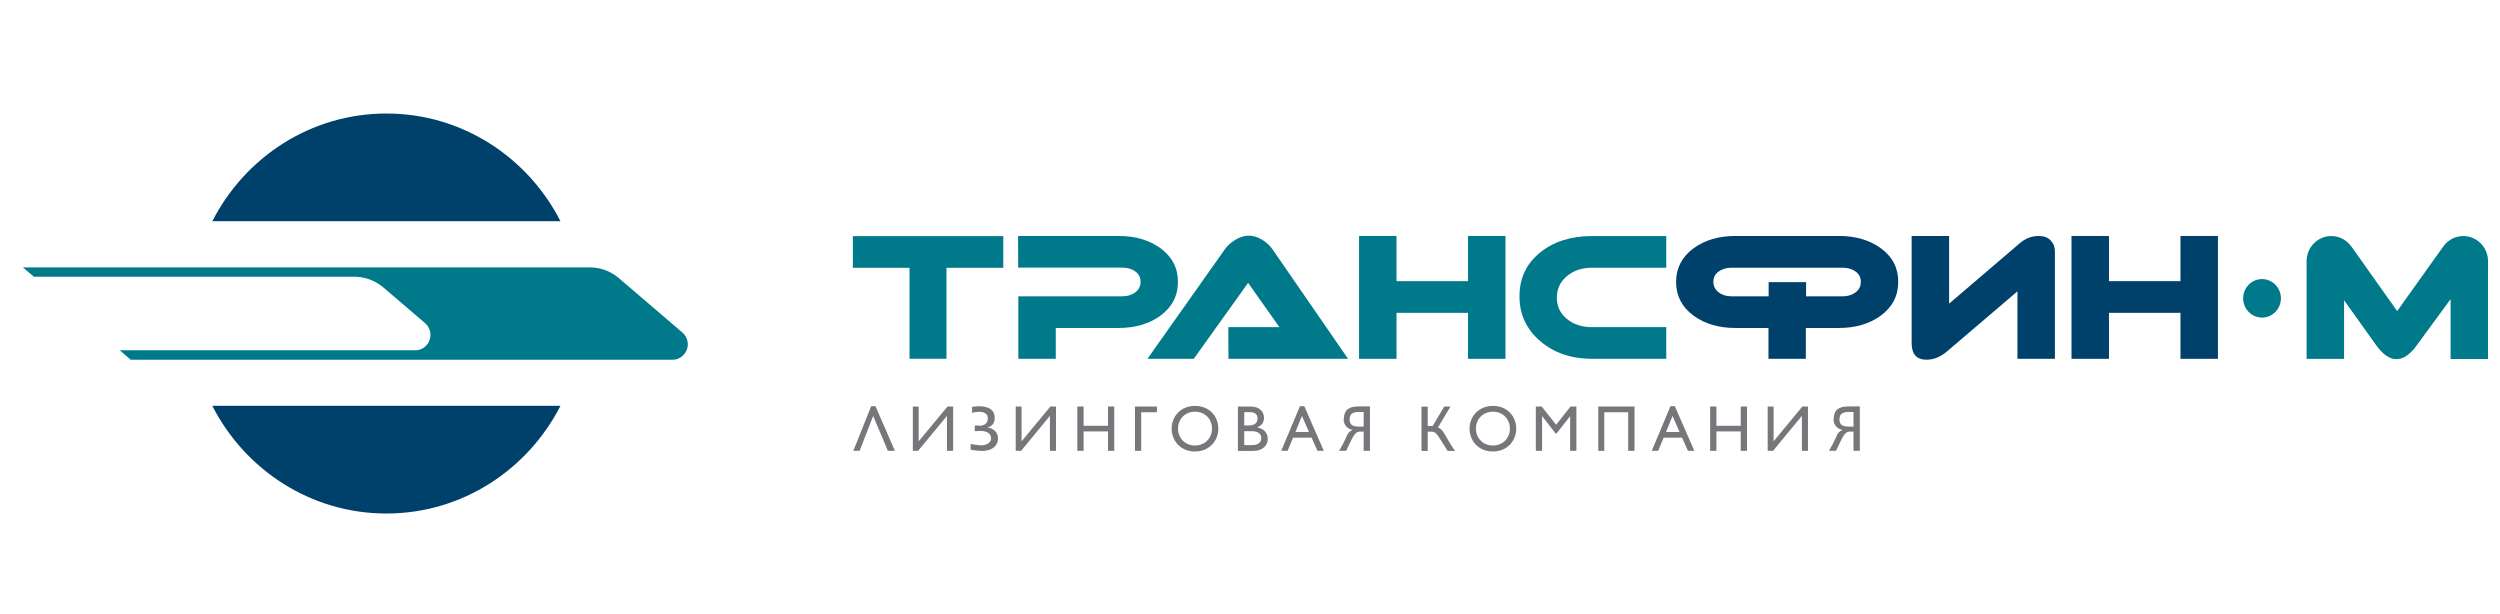 <svg width="175" height="43" viewBox="0 0 175 43" fill="none" xmlns="http://www.w3.org/2000/svg">
<g clip-path="url(#clip0_239_19)">
<g clip-path="url(#clip1_239_19)">
<path d="M14.863 28.412C17.153 32.889 21.75 35.946 27.049 35.946C32.348 35.946 36.944 32.884 39.234 28.406H14.863V28.412Z" fill="#00416B"/>
<path d="M39.234 15.486C36.944 11.002 32.348 7.946 27.049 7.946C21.75 7.946 17.153 11.002 14.863 15.486H39.234Z" fill="#00416B"/>
<path d="M47.764 23.274L43.344 19.49C42.791 19.01 42.078 18.717 41.292 18.717H41.287H1.604L2.373 19.371H24.803H24.808C25.594 19.371 26.307 19.665 26.861 20.144L29.748 22.614C29.98 22.811 30.13 23.11 30.13 23.443C30.13 24.035 29.66 24.52 29.073 24.52C29.073 24.52 29.073 24.52 29.068 24.52H8.38L9.149 25.18H47.084C47.084 25.18 47.084 25.18 47.089 25.18C47.67 25.18 48.146 24.695 48.146 24.103C48.146 23.77 47.996 23.471 47.764 23.274Z" fill="#007A8A"/>
<path d="M62.642 31.558H62.15L61.121 29.116L60.175 31.558H59.733L60.983 28.433H61.282L62.642 31.558Z" fill="#76777A"/>
<path d="M64.307 28.456V30.892L66.326 28.456H66.719V31.558H66.287V29.11L64.269 31.558H63.898V28.456H64.307Z" fill="#76777A"/>
<path d="M67.936 31.056C68.129 31.141 68.688 31.175 68.688 31.175C69.197 31.163 69.374 30.898 69.374 30.673C69.374 30.408 69.158 30.165 68.633 30.165H68.528L68.235 30.182V29.782L68.522 29.793C68.533 29.793 68.539 29.804 68.55 29.804C68.926 29.804 69.147 29.612 69.147 29.285C69.147 29.06 69.042 28.868 68.622 28.829H68.495C68.218 28.829 68.046 28.902 68.046 28.902V28.473C68.323 28.439 68.539 28.439 68.539 28.439C69.192 28.439 69.618 28.676 69.629 29.229V29.257C69.629 29.601 69.457 29.849 69.136 29.911V29.923C69.573 29.996 69.861 30.278 69.861 30.689V30.729C69.85 31.113 69.54 31.541 68.826 31.564H68.766C68.4 31.564 67.947 31.479 67.947 31.479V31.056H67.936Z" fill="#76777A"/>
<path d="M71.51 28.456V30.892L73.528 28.456H73.921V31.558H73.495V29.11L71.476 31.558H71.1V28.456H71.51Z" fill="#76777A"/>
<path d="M77.998 31.558H77.56V30.199H75.852V31.558H75.414V28.456H75.852V29.804H77.56V28.456H77.998V31.558Z" fill="#76777A"/>
<path d="M79.447 28.456H80.985V28.857H79.884V31.558H79.447V28.456Z" fill="#76777A"/>
<path d="M83.651 31.186C84.331 31.186 84.84 30.684 84.84 30.002C84.84 29.32 84.331 28.818 83.651 28.818C82.971 28.818 82.462 29.32 82.462 30.002C82.462 30.684 82.971 31.186 83.651 31.186ZM83.651 28.412C84.652 28.412 85.283 29.139 85.283 30.002C85.283 30.842 84.669 31.604 83.64 31.604C82.638 31.604 82.014 30.848 82.014 30.002C82.014 29.145 82.655 28.412 83.651 28.412Z" fill="#76777A"/>
<path d="M87.097 31.157H87.639C88.159 31.157 88.291 30.892 88.291 30.667C88.291 30.385 88.076 30.182 87.622 30.182H87.097V31.157ZM87.097 29.782H87.384C87.822 29.782 88.026 29.618 88.026 29.28C88.026 29.054 87.899 28.851 87.5 28.851H87.097V29.782ZM86.66 28.456H87.545C88.198 28.456 88.48 28.857 88.48 29.246C88.48 29.567 88.331 29.776 88.015 29.911V29.922C88.469 30.007 88.745 30.312 88.745 30.735C88.745 31.118 88.457 31.564 87.7 31.564H86.654V28.456H86.66Z" fill="#76777A"/>
<path d="M90.681 30.238H91.627L91.135 29.116L90.681 30.238ZM92.667 31.558H92.219L91.81 30.639H90.515L90.134 31.558H89.686L90.997 28.433H91.301L92.667 31.558Z" fill="#76777A"/>
<path d="M95.178 28.834C94.758 28.834 94.481 28.935 94.481 29.291C94.481 29.302 94.47 29.319 94.47 29.33C94.47 29.674 94.619 29.86 95.079 29.86H95.455V28.839H95.178V28.834ZM95.892 31.558H95.455V30.21H95.239C95.018 30.21 94.846 30.249 94.537 30.92L94.232 31.558H93.734C93.884 31.332 94.116 30.847 94.138 30.813C94.299 30.497 94.299 30.277 94.691 30.086C94.387 30.058 94.055 29.793 94.055 29.347C94.055 29.336 94.066 29.308 94.066 29.291C94.11 28.608 94.514 28.45 95.128 28.45H95.897V31.558H95.892Z" fill="#76777A"/>
<path d="M101.097 28.456H101.534L100.66 29.922C100.732 29.934 100.892 30.069 100.892 30.069C101.086 30.267 101.213 30.56 101.446 30.943C101.572 31.163 101.65 31.265 101.855 31.564H101.334L100.931 30.926C100.522 30.261 100.455 30.216 100.118 30.216H99.941V31.564H99.504V28.462H99.941V29.821H100.217C100.228 29.821 100.245 29.832 100.273 29.832V29.844L101.097 28.456Z" fill="#76777A"/>
<path d="M104.504 31.186C105.184 31.186 105.693 30.684 105.693 30.002C105.693 29.32 105.184 28.818 104.504 28.818C103.824 28.818 103.315 29.32 103.315 30.002C103.315 30.684 103.824 31.186 104.504 31.186ZM104.504 28.412C105.506 28.412 106.136 29.139 106.136 30.002C106.136 30.842 105.522 31.604 104.494 31.604C103.492 31.604 102.867 30.848 102.867 30.002C102.872 29.145 103.514 28.412 104.504 28.412Z" fill="#76777A"/>
<path d="M110.346 31.558H109.909V29.139H109.903L108.962 30.34H108.891L107.956 29.139H107.945V31.558H107.508V28.456H107.917L108.929 29.731L109.936 28.456H110.346V31.558Z" fill="#76777A"/>
<path d="M114.417 31.558H113.974V28.857H112.298V31.558H111.878V28.456H114.417V31.558Z" fill="#76777A"/>
<path d="M116.624 30.238H117.57L117.077 29.116L116.624 30.238ZM118.604 31.558H118.156L117.747 30.639H116.452L116.071 31.558H115.622L116.933 28.433H117.238L118.604 31.558Z" fill="#76777A"/>
<path d="M122.288 31.558H121.851V30.199H120.147V31.558H119.71V28.456H120.147V29.804H121.851V28.456H122.288V31.558Z" fill="#76777A"/>
<path d="M124.152 28.456V30.892L126.165 28.456H126.558V31.558H126.132V29.11L124.113 31.558H123.737V28.456H124.152Z" fill="#76777A"/>
<path d="M129.467 28.834C129.047 28.834 128.771 28.935 128.771 29.291C128.771 29.302 128.76 29.319 128.76 29.33C128.76 29.674 128.909 29.86 129.368 29.86H129.744V28.839H129.467V28.834ZM130.181 31.558H129.744V30.21H129.528C129.307 30.21 129.136 30.249 128.826 30.92L128.522 31.558H128.024C128.173 31.332 128.406 30.847 128.428 30.813C128.588 30.497 128.588 30.277 128.981 30.086C128.676 30.058 128.345 29.793 128.345 29.347C128.345 29.336 128.356 29.308 128.356 29.291C128.4 28.608 128.804 28.45 129.418 28.45H130.187V31.558H130.181Z" fill="#76777A"/>
<path d="M105.384 25.118H102.762V21.898H97.756V25.118H95.134V16.518H97.756V19.681H102.762V16.518H105.384V25.118Z" fill="#007A8A"/>
<path d="M116.64 22.901V25.118H111.452C109.986 25.118 108.769 24.7 107.807 23.872C106.844 23.043 106.363 21.999 106.363 20.742C106.363 19.484 106.839 18.469 107.79 17.691C108.741 16.912 109.964 16.523 111.452 16.523H116.64V18.74H111.457C110.738 18.74 110.146 18.937 109.682 19.332C109.212 19.727 108.979 20.228 108.979 20.843C108.979 21.447 109.212 21.943 109.682 22.326C110.146 22.71 110.744 22.901 111.457 22.901H116.64Z" fill="#007A8A"/>
<path d="M133.815 16.518H136.437V21.255L141.377 17.031C141.78 16.687 142.224 16.518 142.699 16.518C143.064 16.518 143.346 16.619 143.545 16.828C143.745 17.037 143.844 17.296 143.844 17.617V25.118H141.222V20.392L136.283 24.605C135.829 24.988 135.353 25.18 134.855 25.18C134.164 25.18 133.815 24.791 133.815 24.013V16.518Z" fill="#00416B"/>
<path d="M155.255 25.118H152.633V21.898H147.628V25.118H145.005V16.518H147.628V19.681H152.633V16.518H155.255V25.118Z" fill="#00416B"/>
<path d="M174.162 18.288C174.162 17.313 173.388 16.523 172.431 16.523C171.828 16.523 171.297 16.839 170.987 17.313L167.801 21.774L164.603 17.262H164.598C164.283 16.817 163.774 16.523 163.193 16.523C162.236 16.523 161.462 17.313 161.462 18.288C161.462 18.3 161.462 18.305 161.462 18.317V25.123H164.084V21.018L166.341 24.176C166.805 24.819 167.27 25.14 167.751 25.14C168.226 25.14 168.697 24.825 169.162 24.187L171.54 20.939V25.129H174.162V18.288Z" fill="#007A8A"/>
<path d="M81.233 17.375C80.442 16.805 79.474 16.518 78.318 16.518H71.266L71.272 18.734H78.562C78.921 18.734 79.226 18.824 79.469 18.999C79.718 19.174 79.84 19.416 79.84 19.727C79.84 20.037 79.718 20.279 79.469 20.465C79.226 20.651 78.921 20.742 78.562 20.742H71.282V25.118H73.904V22.958H78.307C79.469 22.958 80.442 22.67 81.228 22.101C82.047 21.497 82.456 20.708 82.456 19.738C82.462 18.768 82.052 17.978 81.233 17.375Z" fill="#007A8A"/>
<path d="M159.664 20.883C159.664 21.627 159.072 22.231 158.342 22.231C157.612 22.231 157.02 21.627 157.02 20.883C157.02 20.138 157.612 19.535 158.342 19.535C159.072 19.535 159.664 20.144 159.664 20.883Z" fill="#007A8A"/>
<path d="M129.894 20.465C129.645 20.651 129.346 20.742 128.987 20.742H126.425V19.749H123.804V20.742H123.787H121.215C120.855 20.742 120.551 20.651 120.308 20.465C120.064 20.279 119.937 20.037 119.937 19.727C119.937 19.416 120.059 19.18 120.308 19.005C120.551 18.83 120.855 18.74 121.215 18.74H123.776H126.425H128.981C129.341 18.74 129.645 18.83 129.888 19.005C130.132 19.18 130.258 19.422 130.258 19.727C130.258 20.031 130.142 20.279 129.894 20.465ZM131.658 17.375C130.867 16.805 129.899 16.518 128.743 16.518H126.436H123.776H121.469C120.314 16.518 119.345 16.805 118.554 17.375C117.735 17.978 117.326 18.768 117.326 19.738C117.326 20.708 117.735 21.497 118.554 22.101C119.34 22.67 120.314 22.958 121.475 22.958H123.793V25.118H126.409V22.958H128.727C129.888 22.958 130.862 22.67 131.647 22.101C132.466 21.497 132.875 20.708 132.875 19.738C132.886 18.768 132.477 17.978 131.658 17.375Z" fill="#00416B"/>
<path d="M68.506 16.529H61.835H59.7V18.746H61.226H63.666V25.112H63.671H66.249H66.254V18.746H68.782H70.231V16.529H68.506Z" fill="#007A8A"/>
<path d="M94.365 25.118L89.088 17.471C88.911 17.211 88.674 16.986 88.386 16.805C88.059 16.597 87.733 16.495 87.412 16.495C87.102 16.495 86.776 16.597 86.439 16.805C86.135 16.997 85.897 17.217 85.725 17.471L80.32 25.118H83.562L87.368 19.8L89.558 22.901H85.985L85.99 25.118H91.329H91.998H94.365Z" fill="#007A8A"/>
</g>
</g>
<defs>
<clipPath id="clip0_239_19">
<rect width="174" height="42" fill="white" transform="translate(0.704 0.946)"/>
</clipPath>
<clipPath id="clip1_239_19">
<rect width="173.6" height="28" fill="white" transform="translate(0.904 7.946)"/>
</clipPath>
</defs>
</svg>
